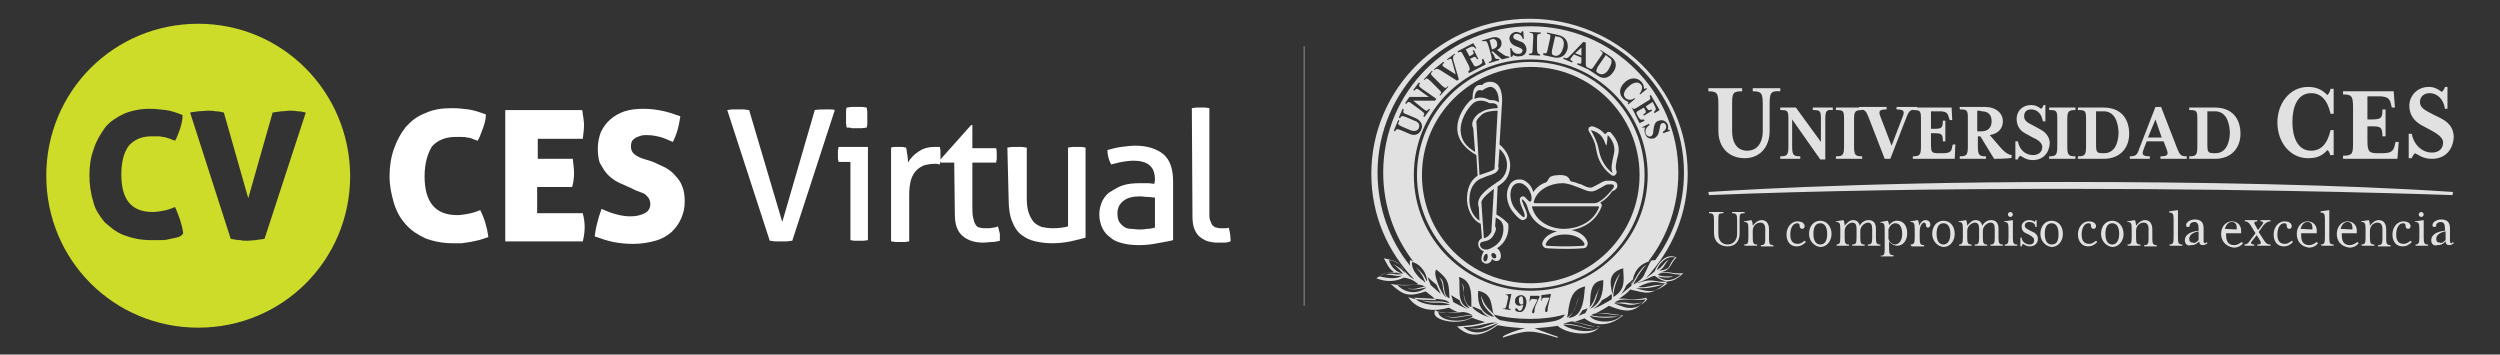 <?xml version="1.0" encoding="utf-8"?>
<!-- Generator: Adobe Illustrator 23.0.1, SVG Export Plug-In . SVG Version: 6.00 Build 0)  -->
<svg version="1.1" id="Capa_1" xmlns="http://www.w3.org/2000/svg" xmlns:xlink="http://www.w3.org/1999/xlink" x="0px" y="0px"
	 viewBox="0 0 399.8 56.7" style="enable-background:new 0 0 399.8 56.7;" xml:space="preserve">
<rect x="0" y="0" width="399.8" height="56.7" fill="#333333" stroke="none"/>
<style type="text/css">
	.st0{fill:#CDDC29;}
	.st1{fill:#FFFFFF;}
	.st2{opacity:0.7;enable-background:new    ;}
	.st3{opacity:0.85;}
</style>
<g>
	<path class="st0" d="M31.7,3.8C18.2,3.8,7.4,14.6,7.4,28.1s10.8,24.3,24.3,24.3s24.3-10.8,24.3-24.3C55.9,14.6,45.1,3.8,31.7,3.8z
		 M28.2,38c-0.5,0.1-1,0.2-1.4,0.3s-0.9,0.1-1.3,0.1s-0.9,0-1.4,0c-1.6,0-3-0.3-4.3-0.8c-1.3-0.5-2.2-1.3-3.1-2.1
		c-0.8-1-1.5-2-1.8-3.3c-0.4-1.3-0.6-2.7-0.6-4.2c0-1.5,0.2-2.9,0.7-4.2c0.4-1.3,1.1-2.4,1.8-3.4c0.8-1,1.8-1.6,3-2.2
		c1.2-0.5,2.6-0.8,4.1-0.8c0.9,0,1.7,0.1,2.6,0.2c0.8,0.1,1.7,0.4,2.7,0.8c0,0.8-0.2,1.5-0.4,2.2c-0.3,0.8-0.5,1.4-0.8,1.9
		c-0.4-0.1-0.7-0.3-1.1-0.4c-0.3-0.1-0.6-0.2-0.9-0.2c-0.3-0.1-0.6-0.1-0.9-0.1c-0.3,0-0.6,0-0.9,0c-1.5,0-2.7,0.5-3.6,1.5
		c-0.8,1.1-1.2,2.6-1.2,4.6c0,4,1.6,6,5,6c0.6,0,1.2-0.1,1.7-0.2c0.6-0.1,1.2-0.3,1.9-0.6c0.6,1.4,1.1,2.7,1.3,4.2
		C29.1,37.7,28.7,37.9,28.2,38z M42.3,38.2c-0.5,0.1-1,0.1-1.4,0.2c-0.4,0-0.9,0.1-1.3,0.1s-0.8,0-1.2-0.1c-0.4,0-0.9-0.1-1.5-0.2
		l-6.5-20.2c0.3-0.1,0.8-0.1,1.3-0.2c0.5,0,1.1-0.1,1.5-0.1c0.4,0,0.9,0,1.3,0.1c0.5,0,0.9,0.1,1.3,0.2l3.9,13.7l3.9-13.7
		c0.4-0.1,0.9-0.1,1.4-0.2c0.5,0,0.9-0.1,1.4-0.1c0.3,0,0.7,0,1.2,0.1c0.5,0,0.9,0.1,1.3,0.2L42.3,38.2z"/>
	<g>
		<path class="st1" d="M67.9,28.2c0,4.1,1.7,6.2,5.2,6.2c0.6,0,1.2-0.1,1.7-0.2c0.6-0.1,1.3-0.3,2-0.6c0.7,1.4,1.1,2.8,1.3,4.3
			c-0.6,0.2-1.1,0.4-1.5,0.5c-0.5,0.1-1,0.2-1.4,0.3c-0.5,0.1-0.9,0.1-1.4,0.2c-0.5,0-0.9,0-1.4,0c-1.6,0-3.1-0.3-4.4-0.8
			c-1.3-0.6-2.3-1.3-3.1-2.2c-0.9-1-1.5-2.1-1.9-3.4c-0.4-1.4-0.7-2.7-0.7-4.3c0-1.5,0.2-3,0.7-4.4c0.5-1.4,1.1-2.5,1.9-3.5
			c0.9-1,1.8-1.7,3.1-2.2c1.3-0.6,2.6-0.8,4.3-0.8c1,0,1.8,0.1,2.6,0.2c0.8,0.1,1.7,0.4,2.8,0.8c0,0.8-0.2,1.5-0.5,2.3
			c-0.3,0.8-0.5,1.4-0.8,1.9c-0.4-0.1-0.8-0.3-1.1-0.4C75.3,22.1,75,22,74.7,22c-0.3-0.1-0.6-0.1-0.9-0.1c-0.3,0-0.6,0-1,0
			c-1.5,0-2.8,0.5-3.7,1.5C68.4,24.5,67.9,26.1,67.9,28.2z"/>
		<path class="st1" d="M91.8,27.7c0,0.7-0.1,1.5-0.3,2.2h-5.6v4.2h7.3c0.2,0.8,0.3,1.5,0.3,2.2c0,0.7-0.1,1.5-0.3,2.3H80.8v-21h12.3
			c0.1,0.4,0.1,0.9,0.2,1.2c0,0.4,0.1,0.7,0.1,1.1c0,0.7-0.1,1.5-0.2,2.3H86v3.2h5.6C91.7,26.3,91.8,27,91.8,27.7z"/>
		<path class="st1" d="M104.2,25.8c0.8,0.3,1.5,0.7,2.2,1c0.7,0.4,1.2,0.8,1.6,1.3c0.5,0.5,0.9,1.1,1.1,1.7c0.3,0.7,0.4,1.5,0.4,2.4
			c0,1.1-0.2,1.9-0.6,2.8s-0.9,1.5-1.5,2.1c-0.7,0.6-1.5,1.1-2.6,1.4c-1.1,0.3-2.2,0.5-3.5,0.5c-1.2,0-2.2-0.1-3.2-0.3
			c-1-0.2-1.9-0.5-3-0.9c0.1-0.7,0.2-1.4,0.4-2.1c0.2-0.8,0.4-1.5,0.7-2.3c1.7,0.8,3.3,1.2,4.6,1.2c1,0,1.7-0.2,2.3-0.5
			c0.6-0.3,0.9-0.8,0.9-1.5c0-0.3-0.1-0.6-0.2-0.8c-0.1-0.2-0.3-0.4-0.5-0.6s-0.4-0.3-0.7-0.4c-0.3-0.1-0.5-0.2-0.8-0.3l-1.5-0.7
			c-0.7-0.3-1.4-0.6-1.9-0.9c-0.6-0.4-1.1-0.8-1.5-1.3c-0.4-0.5-0.7-1.1-1-1.6c-0.2-0.6-0.3-1.4-0.3-2.2c0-1.1,0.2-1.9,0.5-2.7
			c0.4-0.8,0.9-1.5,1.5-2c0.7-0.6,1.4-1,2.3-1.3c0.9-0.3,1.9-0.4,3-0.4c1,0,1.9,0.1,2.9,0.3c1,0.2,1.9,0.5,3,0.9
			c-0.1,0.6-0.2,1.3-0.4,2c-0.2,0.8-0.5,1.5-0.8,2.1c-0.5-0.2-1.1-0.5-1.7-0.7c-0.7-0.2-1.5-0.4-2.5-0.4c-0.3,0-0.6,0-0.9,0.1
			c-0.3,0.1-0.6,0.2-0.8,0.3s-0.4,0.3-0.6,0.5c-0.1,0.2-0.2,0.5-0.2,0.9c0,0.6,0.2,1,0.6,1.3c0.4,0.3,0.8,0.5,1.4,0.7L104.2,25.8z"
			/>
		<path class="st1" d="M116.3,17.6c0.2,0,0.5-0.1,0.8-0.1c0.3,0,0.6,0,0.9,0c0.3,0,0.5,0,0.9,0c0.3,0,0.6,0.1,0.9,0.1l5.3,17.9
			l5.2-17.9c0.5-0.1,1.1-0.1,1.6-0.1c0.3,0,0.5,0,0.8,0c0.3,0,0.6,0,0.8,0.1l-6.8,20.9c-0.3,0-0.6,0.1-0.9,0.1c-0.3,0-0.6,0-0.9,0
			c-0.3,0-0.6,0-0.9,0c-0.3,0-0.6-0.1-0.9-0.1L116.3,17.6z"/>
		<path class="st1" d="M136,25.9h-1.9c0-0.2-0.1-0.3-0.1-0.6c0-0.2,0-0.4,0-0.6c0-0.2,0-0.4,0-0.6s0.1-0.4,0.1-0.6h4.7v14.9
			c-0.2,0-0.5,0.1-0.7,0.1c-0.3,0-0.5,0-0.7,0c-0.2,0-0.4,0-0.7,0s-0.5-0.1-0.7-0.1L136,25.9L136,25.9z M135.4,20.4
			c0-0.2-0.1-0.5-0.1-0.8c0-0.3,0-0.5,0-0.8c0-0.2,0-0.5,0-0.8s0-0.5,0.1-0.8c0.3,0,0.5-0.1,0.8-0.1c0.3,0,0.6,0,0.8,0
			c0.2,0,0.5,0,0.8,0s0.6,0.1,0.8,0.1c0,0.2,0.1,0.5,0.1,0.8s0,0.5,0,0.8c0,0.2,0,0.5,0,0.8c0,0.3,0,0.5-0.1,0.8
			c-0.2,0-0.5,0.1-0.8,0.1s-0.5,0-0.8,0c-0.2,0-0.5,0-0.8,0C136,20.4,135.7,20.4,135.4,20.4z"/>
		<path class="st1" d="M142.4,23.6c0.2,0,0.4-0.1,0.6-0.1c0.2,0,0.4,0,0.6,0s0.4,0,0.7,0c0.2,0,0.4,0.1,0.6,0.1
			c0.1,0.3,0.1,0.7,0.2,1.2c0.1,0.5,0.1,0.9,0.1,1.2c0.4-0.7,1-1.3,1.6-1.7c0.7-0.5,1.5-0.8,2.6-0.8c0.2,0,0.3,0,0.5,0
			c0.2,0,0.3,0,0.4,0c0,0.2,0.1,0.4,0.1,0.6s0,0.4,0,0.6s0,0.5,0,0.8s-0.1,0.5-0.1,0.8c-0.2,0-0.3-0.1-0.5-0.1s-0.3,0-0.4,0
			c-0.5,0-1.1,0.1-1.5,0.2c-0.5,0.2-0.9,0.4-1.3,0.8c-0.4,0.4-0.7,0.9-0.9,1.5c-0.2,0.7-0.3,1.5-0.3,2.5v7.4c-0.2,0-0.5,0.1-0.7,0.1
			c-0.3,0-0.5,0-0.7,0c-0.2,0-0.5,0-0.7,0c-0.3,0-0.5-0.1-0.8-0.1V23.6H142.4z"/>
		<path class="st1" d="M152.6,26h-2.2l-0.1-0.4l5-5.6h0.2v3.7h3.8c0.1,0.3,0.1,0.7,0.1,1.1c0,0.2,0,0.4,0,0.6s-0.1,0.4-0.1,0.6h-3.8
			v6.8c0,0.8,0,1.5,0.1,1.9c0.1,0.5,0.2,0.9,0.4,1.2c0.2,0.3,0.4,0.5,0.7,0.5c0.3,0.1,0.7,0.1,1.1,0.1c0.3,0,0.7,0,1-0.1
			c0.3,0,0.6-0.1,0.8-0.2c0.1,0.4,0.2,0.8,0.3,1.2c0,0.4,0,0.8,0,1.1c-0.4,0.1-0.8,0.2-1.3,0.2c-0.4,0-0.9,0.1-1.4,0.1
			c-1.4,0-2.5-0.4-3.3-1.1c-0.8-0.7-1.2-1.8-1.2-3.4L152.6,26L152.6,26z"/>
		<path class="st1" d="M161.1,23.6c0.2,0,0.5-0.1,0.8-0.1s0.5,0,0.7,0c0.2,0,0.5,0,0.8,0c0.3,0,0.5,0.1,0.8,0.1v8.1
			c0,1,0.1,1.7,0.3,2.3c0.2,0.6,0.5,1.1,0.8,1.5c0.4,0.4,0.8,0.6,1.3,0.8c0.5,0.1,1.1,0.2,1.7,0.2c1,0,1.8-0.1,2.5-0.3V23.6
			c0.2,0,0.5-0.1,0.7-0.1c0.3,0,0.5,0,0.7,0s0.5,0,0.7,0c0.3,0,0.5,0.1,0.7,0.1v14.4c-0.7,0.2-1.5,0.4-2.4,0.6
			c-1,0.2-1.9,0.3-2.9,0.3c-1,0-1.8-0.1-2.7-0.3c-0.9-0.2-1.5-0.5-2.2-1s-1.2-1.3-1.5-2.1c-0.4-0.9-0.6-2.1-0.6-3.6L161.1,23.6
			C161,23.6,161.1,23.6,161.1,23.6z"/>
		<path class="st1" d="M184.7,28.8c0-1.2-0.3-1.9-0.9-2.4c-0.6-0.5-1.5-0.7-2.5-0.7c-0.7,0-1.4,0.1-1.9,0.2
			c-0.6,0.1-1.2,0.3-1.7,0.4c-0.4-0.7-0.6-1.5-0.6-2.3c0.7-0.2,1.4-0.4,2.2-0.5c0.8-0.1,1.5-0.2,2.3-0.2c1.9,0,3.4,0.5,4.5,1.4
			c1,0.9,1.5,2.3,1.5,4.3v9.4c-0.7,0.2-1.5,0.3-2.5,0.5c-1,0.2-1.9,0.3-3,0.3c-1,0-1.8-0.1-2.6-0.3s-1.5-0.5-1.9-0.9
			c-0.6-0.4-1-0.9-1.3-1.5c-0.3-0.6-0.5-1.4-0.5-2.2c0-0.9,0.2-1.5,0.5-2.2c0.4-0.7,0.8-1.2,1.4-1.5c0.6-0.4,1.3-0.8,2-1
			s1.5-0.3,2.4-0.3c0.6,0,1.2,0,1.5,0c0.4,0,0.8,0.1,1,0.1L184.7,28.8L184.7,28.8z M184.7,31.6c-0.3,0-0.7-0.1-1.1-0.1
			c-0.5,0-0.9-0.1-1.2-0.1c-1.2,0-2.1,0.2-2.7,0.7c-0.7,0.5-1,1.2-1,2c0,0.6,0.1,1.1,0.3,1.4c0.2,0.3,0.5,0.6,0.8,0.8
			c0.3,0.2,0.7,0.3,1.1,0.3c0.4,0,0.8,0.1,1.1,0.1c0.5,0,0.9,0,1.4-0.1c0.5,0,0.9-0.1,1.3-0.2L184.7,31.6L184.7,31.6z"/>
		<path class="st1" d="M190.6,17.3c0.2,0,0.5-0.1,0.7-0.1c0.3,0,0.5,0,0.7,0c0.2,0,0.5,0,0.7,0c0.3,0,0.5,0.1,0.7,0.1v16.8
			c0,0.6,0,1,0.2,1.3c0.1,0.3,0.2,0.6,0.4,0.7c0.2,0.2,0.4,0.3,0.6,0.3c0.2,0.1,0.5,0.1,0.7,0.1c0.2,0,0.4,0,0.6,0
			c0.2,0,0.4,0,0.6-0.1c0.2,0.7,0.3,1.5,0.3,2.2c-0.3,0.1-0.6,0.2-1,0.2s-0.8,0-1.1,0c-0.6,0-1.1-0.1-1.5-0.2s-0.9-0.4-1.3-0.7
			s-0.7-0.8-0.9-1.3c-0.2-0.5-0.3-1.2-0.3-1.9L190.6,17.3L190.6,17.3z"/>
	</g>
	<g class="st2">
		<rect x="208.5" y="7.4" class="st1" width="0.1" height="41.5"/>
	</g>
	<g class="st3">
		<path class="st1" d="M257.6,21.2c-0.1-0.1-0.2-0.1-0.4-0.1c-0.1,0-0.2,0-0.2,0.1c-0.1,0.1-0.3,0.2-0.3,0.3c-0.4-0.5-1-1-2-1.3
			h-0.1c-0.2,0-0.4,0.1-0.5,0.2c-0.1,0.2-0.1,0.4,0,0.6c0.3,0.5,1,1.7,1.1,2.6l0,0c0.2,1.1,0.5,2.9,2.5,4.4c0.1,0.1,0.2,0.1,0.3,0.1
			c0.1,0,0.2,0,0.3-0.1c0.2-0.2,0.3-0.4,0.2-0.7c-0.2-0.5-0.1-1.1,0.3-2.7C259.2,22.6,257.6,21.3,257.6,21.2 M258.1,24.6
			c-0.4,1.7-0.5,2.4-0.2,3.1c-1.8-1.4-2.1-3.1-2.3-4.1c-0.2-1-0.9-2.3-1.2-2.8c2.2,0.6,2.1,2,2.5,2.5c0.1-0.3,0.2-1.7,0.2-1.7
			S258.5,22.8,258.1,24.6"/>
		<path class="st1" d="M248.6,8.9L248.6,8.9c0.8,0.2,1.2-0.6,1.4-1.3c0.2-0.8,0.1-1.5-0.7-1.7l-0.6-0.1l-0.5,2.2
			C248.1,8.6,248.2,8.8,248.6,8.9"/>
		<polygon class="st1" points="252.9,8.9 252.9,7.6 251.9,8.5 		"/>
		<path class="st1" d="M255.6,11.7L255.6,11.7c0.7,0.5,1.4-0.1,1.7-0.7c0.4-0.7,0.7-1.5,0-1.8l-0.5-0.4l-1.3,1.9
			C255.2,11.4,255.2,11.5,255.6,11.7"/>
		<path class="st1" d="M243.3,47.4c-0.3,0-0.4,0.2-0.4,0.6c0,0.4,0.1,0.6,0.3,0.7c0.2,0,0.4-0.1,0.4-0.2
			C243.6,47.6,243.5,47.4,243.3,47.4"/>
		<path class="st1" d="M239.4,6.8c-0.1-0.4-0.4-0.7-0.9-0.5l-0.3,0.1l0.4,1.5l0.3-0.1C239.4,7.6,239.5,7.3,239.4,6.8"/>
		<path class="st1" d="M264.6,44.1c1.6,1.2,2.8,1.3,4.6-0.4c-2.5,0.1-1.8-0.4-4-0.1c2.2-0.3,1.7-1.3,2.9-2.4
			c-1.5-0.8-2.9,0.7-3.5,2.2c-0.4,0.4-0.9,0.7-1.4,1.1c4.2-4.5,6.7-10.3,6.7-16.7c0-13.6-11.3-24.8-25.3-24.8s-25.3,11.1-25.3,24.8
			c0,6.6,2.6,12.5,6.9,16.9c-1.3-0.6-2-2-2.5-2.5s-1.1-0.6-2.4-0.9c0.5,0.8,0.7,1.7,1.9,2.4c-1.5-0.4-1.7,0-3.1,0.8
			c1.5,0.6,3,0.6,4.4-0.1c0.9,0.1,1.5,0.4,2,0.8c0.1,0.1,0.3,0.2,0.4,0.4c-1.3-0.2-2,0.3-4.5-0.2c2.1,1.9,2.9,2.1,5.6,1.2
			c0.6,0.5,1.2,0.9,1.7,1.4c-1.3-0.1-3,0.1-4.5-0.5c1.6,2.4,4.5,2.3,6.5,1.7c0.5,0.3,0.9,0.5,1.4,0.7c-0.4,0-0.8,0.1-1.3,0.1
			c-0.8,0.1-1.5,0.1-2.3-0.4c-0.5,1,0.8,1.6,2.3,1.8c2.3,0.3,3.5-0.6,3.6-0.6c0.7,0.3,1.4,0.5,2.1,0.7c-1.5,0.5-3,0.6-4.5,0.7
			c2.2,2.1,4.3,1.4,6.5-0.2c1.5,0.3,2.9,0.4,4.4,0.5c-1.5,0.3-3.1,1-3.4,1.2c-0.2,0.1-0.3,0.4,0.1,0.2c3.5-1.1,4.2-1.2,8.1,0
			c0.5,0.2,0.6,0,0.3-0.1c-0.4-0.1-3.6-1.3-3.6-1.3l0,0c1.3-0.1,2.5-0.2,3.7-0.4c1.2,1.2,5.6,2,6.7,0.1c-1.4,0.2-2.7-0.5-4.1-0.7
			c0.6-0.2,1.2-0.4,1.7-0.6c1.5,1.2,3.9,1.5,6.2-0.5c-1.5,0.1-3-0.4-4.4-0.3c0.8-0.4,1.5-0.8,2.1-1.2c3,1.2,4.3,1.1,6.1-1.3
			c-2.8,0.6-3,0-4.5,0.2c0.7-0.5,1.3-0.9,1.8-1.5c2.8,0.6,3.2,1.1,6-1.3c-2.2,0.3-2.1-0.7-4.9,0.3l0.1-0.1
			C263.2,44.8,264,44.2,264.6,44.1 M267.9,41.2c-1.4,1.3-0.3,1.8-2.6,2.1c1-0.6,0.7-0.9,1.6-1.8c-0.9,0.5-0.8,1-1.9,1.7
			C265,42.6,266.4,40.7,267.9,41.2 M268.8,43.9c-1,0.9-2.4,1.3-3.7,0.3c0.9,0.2,1.8,0.3,2.5,0c-0.8,0-1.9,0.1-2.5-0.3
			C266.4,43.2,267.4,44,268.8,43.9 M220.6,44.2c1.2-1,2.3-0.7,3.6-0.4c0,0-0.5,0.2-1.4,0c-0.8-0.1-1.2,0.1-1.2,0.1s0.5,0,1.1,0.1
			c1.2,0.3,1.6,0,1.6,0C223.3,44.9,221.1,44.3,220.6,44.2 M223.9,42.9c-0.4-0.3-1.1-0.7-1.1-0.7s0.4,0.3,0.9,0.8
			c0.4,0.4,0.7,0.8,0.7,0.8c-1-0.3-1.8-0.8-2.3-2.2c1.1,0,2.3,1,2.6,2.1C224.6,43.6,224.2,43.1,223.9,42.9 M220.3,27.6
			c0-13.3,10.9-24,24.5-24c13.4,0,24.5,10.7,24.5,24c0,5.2-1.7,10.1-4.6,14c-0.4,0-0.8,0.1-1.1,0.2c3.1-4,4.8-8.9,4.8-14.2
			c0-12.9-10.5-23.4-23.6-23.4c-13.1,0-23.6,10.4-23.6,23.4c0,5.3,1.8,10.3,4.8,14.2c-0.2-0.1-0.3-0.1-0.5-0.2c-0.1,0.3,0,0.6,0,0.9
			C222.2,38.4,220.3,33.2,220.3,27.6 M262.5,20.4L262.5,20.4l1.2-0.6l0.1,0.2c-0.5,0.3-0.8,0.8-0.6,1.4c0.2,0.4,0.5,0.5,0.8,0.4
			s0.4-0.5,0.4-0.9l0.1-0.6c0.1-0.5,0.3-0.9,0.8-1c0.5-0.2,1.1,0,1.4,0.6c0.1,0.3,0.1,0.6,0,0.8c0.1,0,0.2,0.1,0.3,0.1l0.1,0.1
			l-1.1,0.4l-0.1-0.2c0.4-0.2,0.7-0.7,0.5-1.1c-0.1-0.3-0.4-0.4-0.6-0.3c-0.3,0.1-0.3,0.4-0.4,0.9l-0.1,0.5c-0.1,0.5-0.4,0.8-0.7,1
			c-0.7,0.2-1.3,0-1.5-0.7c-0.2-0.5-0.1-0.8,0-1C262.8,20.4,262.6,20.4,262.5,20.4 M259.5,15.7c-0.7-0.8-0.5-1.8,0.4-2.6
			c0.8-0.7,1.9-0.8,2.6,0c0.3,0.3,0.4,0.7,0.4,1.1c0.1,0,0.2,0,0.4-0.1l0.1,0.1l-1.1,0.9l-0.1-0.1c0.5-0.7,0.5-1.2,0.2-1.5
			c-0.5-0.6-1.4-0.2-1.9,0.3c-0.6,0.5-1.1,1.3-0.6,1.8c0.3,0.4,0.9,0.5,1.5,0.1l0.1,0.1l-1.1,0.9l-0.1-0.1c0.1-0.1,0.1-0.2,0.1-0.3
			C260.1,16.2,259.8,16,259.5,15.7 M260.9,17.1c0.3,0.4,0.4,0.4,0.9,0.1l1.6-1c0.6-0.3,0.6-0.4,0.4-0.9l0.2-0.1l1.4,2.4l-0.8,0.5
			l-0.1-0.2l0.1-0.1c0.2-0.2,0.3-0.4,0-0.9l-0.3-0.6l-1.1,0.7l0.1,0.2c0.3,0.5,0.4,0.5,0.8,0.3l0.1,0.2l-1.3,0.8l-0.1-0.2
			c0.5-0.3,0.5-0.4,0.2-0.9l-0.1-0.2l-0.7,0.4c-0.6,0.3-0.6,0.4-0.3,0.9l0.1,0.2c0.3,0.5,0.5,0.5,0.8,0.4h0.1l0.1,0.2l-0.8,0.4
			L260.9,17.1L260.9,17.1z M252.2,10.3l0.1-0.2c0.5,0.2,0.6,0.1,0.6-0.3V9.2l-1.2-0.5l-0.4,0.5c-0.3,0.3-0.2,0.4,0.2,0.6l-0.1,0.2
			l-1.4-0.6l0.1-0.2c0.4,0.2,0.6,0.1,0.9-0.2l2.2-2.3l0.4,0.1v3.3c0,0.5,0,0.6,0.5,0.8l0,0c0.4,0.2,0.5,0.2,0.8-0.3L256,9
			c0.4-0.5,0.4-0.7-0.1-0.9L256,8l1.5,1c1.1,0.7,1.1,1.7,0.5,2.5c-0.6,0.9-1.5,1.3-2.5,0.6l-1.5-1l0,0L252.2,10.3z M247.4,5.4V5.2
			l1.8,0.4c1.3,0.3,1.6,1.2,1.5,2.1c-0.2,1-0.9,1.7-2.1,1.5l-1.8-0.4V8.5c0.5,0.1,0.6,0,0.7-0.6l0.4-1.8
			C248,5.5,247.9,5.5,247.4,5.4 M246.3,8.7v0.2l-1.8-0.1V8.6c0.5,0,0.6-0.1,0.6-0.7l0.1-1.9c0-0.6,0-0.7-0.6-0.8V5.1l1.8,0.1v0.2
			c-0.5,0-0.6,0.1-0.6,0.7L245.8,8C245.9,8.5,245.9,8.6,246.3,8.7 M242.7,7.5l-0.5-0.2c-0.4-0.2-0.7-0.5-0.8-1
			c-0.1-0.5,0.3-1.1,1-1.2c0.3,0,0.6,0.1,0.8,0.2c0.1-0.1,0.1-0.2,0.2-0.3h0.2l0.1,1.2h-0.2c-0.1-0.5-0.5-0.8-1-0.8
			c-0.3,0-0.5,0.2-0.5,0.5c0,0.3,0.3,0.4,0.8,0.6l0.5,0.2c0.5,0.2,0.7,0.6,0.8,1c0.1,0.7-0.3,1.3-1.1,1.3c-0.5,0.1-0.8-0.1-1-0.2
			c-0.1,0.1-0.1,0.2-0.2,0.3h-0.2l-0.1-1.4h0.2c0.1,0.5,0.6,1,1.2,0.9c0.4,0,0.6-0.3,0.6-0.6C243.4,7.8,243,7.6,242.7,7.5
			 M238.9,8.8c0.2,0.6,0.3,0.7,0.8,0.6l0.1,0.2l-1.7,0.5V9.9c0.5-0.1,0.5-0.3,0.4-0.9l-0.5-1.8c-0.2-0.6-0.3-0.7-0.8-0.6l-0.3-0.1
			l1.7-0.5c0.8-0.2,1.4,0.1,1.5,0.7c0.1,0.5-0.1,1-0.7,1.3l0.7,0.5c0.5,0.4,0.9,0.6,1.2,0.5l0.1,0.2l-1.2,0.3l-1.5-1.3l-0.2,0.1
			L238.9,8.8z M234.9,10.5l-0.9-1.7c-0.3-0.6-0.4-0.6-0.8-0.4l-0.1-0.2l2.5-1.3l0.5,0.8L236,7.8l-0.1-0.1c-0.2-0.2-0.4-0.4-0.9-0.1
			l-0.6,0.3L235,9l0.2-0.1c0.5-0.3,0.6-0.3,0.3-0.8l0.2-0.1l0.7,1.4l-0.2,0.1C236,9,235.9,9,235.3,9.3l-0.2,0.1l0.4,0.7
			c0.3,0.6,0.4,0.6,0.9,0.4l0.2-0.1c0.5-0.3,0.5-0.4,0.4-0.8V9.5l0.2-0.1l0.4,0.9l-2.7,1.4l-0.1-0.3
			C235.1,11.2,235.1,11.1,234.9,10.5 M230.1,14.3l-1.4-1.4c-0.5-0.4-0.6-0.5-0.9-0.1l-0.1-0.1l1.3-1.4l0.1,0.1
			c-0.4,0.4-0.3,0.5,0.1,0.9l1.4,1.4c0.5,0.4,0.6,0.5,0.9,0.1l0.1,0.1l-1.3,1.4l-0.1-0.1C230.6,14.8,230.5,14.7,230.1,14.3
			 M227.6,17.4c0.5,0.4,0.7,0.4,0.9,0l0.2,0.1l-0.9,1.2l-0.2-0.1c0.3-0.4,0.2-0.5-0.3-0.9l-1.5-1.1c-0.5-0.4-0.6-0.4-0.9,0l-0.2-0.1
			l0.7-1h3.1l-1.4-1c-0.5-0.4-0.6-0.4-0.9,0l-0.2-0.1l0.9-1.2l0.2,0.1c-0.3,0.4-0.2,0.5,0.3,0.9l2.3,1.6l-0.2,0.3H226L227.6,17.4z
			 M224.1,20.2l1.4,0.6c0.7,0.3,1.2,0.1,1.4-0.3c0.2-0.5,0-1-0.7-1.2l-1.4-0.6c-0.6-0.2-0.7-0.2-0.9,0.2l-0.2-0.1l0.6-1.4l0.2,0.1
			c-0.2,0.5-0.1,0.6,0.5,0.8l1.4,0.6c0.9,0.4,1.2,1.2,0.9,1.8c-0.3,0.8-1.1,1.1-1.9,0.7l-1.4-0.6c-0.6-0.2-0.7-0.2-0.9,0.2l-0.2-0.1
			l0.7-1.7l0.2,0.1C223.5,19.8,223.5,19.9,224.1,20.2 M230.3,11.2c-0.4-0.2-0.6-0.3-0.9,0l-0.1-0.1l1.5-1.2L231,10
			c-0.4,0.3-0.4,0.5-0.1,0.7l1.9,1.2l-0.6-2.2c-0.1-0.4-0.2-0.4-0.7-0.1l-0.1-0.1l1.2-0.9l0.1,0.1c-0.3,0.2-0.4,0.4-0.3,0.9l0.9,3.1
			l-0.3,0.2L230.3,11.2z M223.4,45.5c1.5,0.2,3.4-0.1,4,0.1c0.2,0.1,0.4,0.2,0.5,0.2c-1.1,0.2-1.6,0.6-2.8,0.3c1,0.5,2.9-0.2,3-0.1
			C226.2,47.4,224.2,46.5,223.4,45.5 M227.4,43.7c-0.4-0.5-1-1-1-1s0.5,0.5,1,1.3c0.2,0.3,0.3,0.6,0.4,0.8c0.1,0.2,0.1,0.4,0.1,0.4
			l-0.1-0.1l0,0c-0.1-0.1-0.1-0.1-0.2-0.2l0,0c-0.1-0.1-0.2-0.2-0.3-0.2l0,0c-0.5-0.5-1.1-1.1-1.3-1.7c-0.2-0.4-0.2-0.7-0.2-1.1
			c1.5,0.3,2.5,2.1,2.4,3.1C228.1,45,227.9,44.2,227.4,43.7 M228.8,45.6c-0.2-0.5-0.4-0.9-0.5-1.3c0.4,0.4,0.9,0.8,1.4,1.2
			c0.2,0.4,0.4,0.9,0.7,1.5L228.8,45.6z M230.7,45.6c0.1,1.1,0.3,1.6,0.7,2c-0.6-0.3-1.2-1.5-1.5-2.4c-0.4-1-0.5-1.8-0.2-2.1
			c1.9,1.6,2,1.9,2.1,4.6c-0.6-0.2-0.8-0.9-0.9-1.7c-0.1-1.1-0.3-1.4-0.8-1.7C230.1,44.2,230.6,44.8,230.7,45.6 M226.2,47.6
			c0.7,0.1,3.8,0.1,4.9,0.4c0.6,0.2,0.7,0.5,0.7,0.5s-0.8-0.3-1.7-0.3c-0.8,0-1.6,0.1-2.8-0.2c1.2,0.5,2.1,0.4,2.9,0.4
			c0.9,0,1.6,0.3,1.7,0.3C231.8,48.8,227.4,49.2,226.2,47.6 M232.4,48.3L232.4,48.3c-0.1-0.3-0.1-0.5-0.2-0.7c0-0.1-0.1-0.2-0.1-0.4
			c0.4,0.3,0.8,0.5,1.3,0.8c0.2,0.7,0.6,1,1.4,1.5l0,0C233.9,49.1,233.1,48.7,232.4,48.3 M234.1,46.8c-0.1,1.2,0.4,1.8,0.9,2.5
			c-1.7-0.5-1.6-2.2-1.6-3.6c0-0.6,0-1-0.1-1.4c2,0.5,2,2.5,2,4.1c0,0.3,0,0.5,0,0.7C234.6,49,234.1,47.9,234.1,46.8
			c0.1-0.8-0.1-1.2-0.4-1.6C233.8,45.3,234.1,46.2,234.1,46.8 M235.2,50.5c0,0,0.2,0,0.3,0.1c-1.2,1.1-5.5,0.9-5.5-0.8
			c1.1,0.5,3.8,0.1,3.9,0.1c0.8,0,1.6,0.5,1.6,0.6c-0.1,0-0.3-0.1-0.6-0.1c-0.9,0-2.7,0.7-3.9,0C232.4,51.3,234.1,50.4,235.2,50.5
			 M237,50.3c-0.5-0.3-1.1-0.6-1.5-1.1c0-0.1,0-0.2,0-0.2c0.5,0.2,0.9,0.4,1.4,0.6c0.3,0.5,0.8,0.9,1.4,1.2
			C237.7,50.6,237.3,50.4,237,50.3 M236.9,47.7c0.2,0.9,0.4,1.2,0.9,1.8c0.3,0.4,0.9,0.8,1.1,1.2c-2.7-0.7-2.6-3.3-2.5-4.2
			c1.8,0.4,2,1.5,2.2,2.6c0.1,0.4,0.1,0.8,0.3,1.2c-0.2-0.3-0.9-0.9-1.1-1.2c-0.7-0.8-1-2.1-1-2.1C236.9,47.2,236.9,47.6,236.9,47.7
			 M234,52.3c1.5,0.1,3.3-0.5,4.5-0.7c0.4,0,0.9,0,0.9,0c-0.1,0-0.4,0.1-0.4,0.1c-1.3,0.3-2.3,1.1-4,0.8c1.9,0.6,4.2-0.8,4.6-0.8
			C238.6,52.5,236.3,54.2,234,52.3 M248.3,51.4c-1.2,0.2-2.3,0.3-3.6,0.3c-1.6,0-3.3-0.2-4.8-0.5c-0.4-0.2-0.8-0.5-1-0.9
			c1.8,0.5,3.8,0.7,5.8,0.7c1.9,0,3.7-0.2,5.5-0.7C250.3,50.3,250,51.1,248.3,51.4 M240.7,47.1L240.7,47.1l1-0.1l-0.4,1.9
			c-0.1,0.4,0,0.5,0.3,0.6v0.1l-1.2-0.2v-0.1c0.3,0.1,0.4,0,0.5-0.4l0.3-1.3C241.2,47.2,241,47.2,240.7,47.1 M243,48.9
			c-0.5,0-0.8-0.4-0.7-0.9c0-0.5,0.5-0.8,1-0.8c0.3,0,0.9,0.3,0.8,1.3c-0.1,0.8-0.5,1.5-1.1,1.4c-0.4,0-0.7-0.2-0.7-0.4
			c0-0.1,0.1-0.2,0.2-0.2c0.2,0,0.2,0.3,0.5,0.4c0.4,0,0.5-0.4,0.6-1C243.4,48.8,243.2,48.9,243,48.9 M245.2,47.8
			c-0.4,0-0.4,0.1-0.5,0.3v0.1h-0.1l0.1-0.9h1.5v0.2l-0.5,1.1c-0.2,0.4-0.3,0.8-0.3,1.1c0,0.3-0.1,0.4-0.2,0.4
			c-0.1,0-0.2-0.1-0.2-0.2c0-0.1,0.1-0.4,0.2-0.6l0.7-1.4L245.2,47.8z M247,47.6c-0.4,0.1-0.4,0.1-0.4,0.4v0.1h-0.1v-0.9l1.5-0.2
			v0.2l-0.3,1.2c-0.1,0.4-0.2,0.8-0.2,1.1c0,0.3-0.1,0.4-0.2,0.4c-0.1,0-0.2,0-0.2-0.2c0-0.1,0-0.4,0.1-0.6l0.6-1.5H247z
			 M255.8,52.3c-1.8,1.5-5.7,0-5.8-0.4l0,0c0.1,0,0.1,0,0.2,0c2.6,0.1,3.3,0.8,4.6,0.7c-1.5-0.1-2.5-0.8-4.4-0.8c-0.1,0-0.1,0-0.2,0
			l0,0c-0.1,0-0.2,0-0.2,0s1.1-0.4,1.4-0.4C252,51.4,254.8,52.3,255.8,52.3 M251.9,50.5c-0.1,0.1-0.8,0.4-1.1,0.3c0,0,0.1,0,0.1-0.1
			c0.6-0.4,0.9-1.3,1.2-2c0.2-0.6,0.3-1.2,0.7-1.5c0,0-0.4,0.2-0.7,1.4c-0.2,0.7-0.4,1.5-1.5,2.2c0.1-0.4,0.2-0.8,0.2-1.2
			c0.3-1.6,0.5-3.3,2.7-3.8c0,0.2-0.1,0.4-0.1,0.8C253.3,47.7,253.1,49.8,251.9,50.5 M253.5,50.1c-0.4,0.1-0.7,0.3-1.1,0.4
			c0.3-0.2,0.7-1,0.7-0.9c0.3-0.1,0.5-0.2,0.8-0.3C253.9,49.3,253.7,49.8,253.5,50.1 M244.8,46.5c-10.4,0-18.7-8.3-18.7-18.5
			c0-10.3,8.3-18.5,18.7-18.5c10.4,0,18.7,8.3,18.7,18.5C263.5,38.2,255.1,46.5,244.8,46.5 M254.3,48c0.1-1.5,0.2-3,2.1-3.2
			c0,2.2-0.4,3.7-2.1,4.6c0.7-0.8,0.9-1.5,1.1-2.2c0.1-0.5,0.5-1.4,0.5-1.4c-0.3,0.6-0.5,1.1-0.7,1.5c-0.2,0.7-0.5,1.3-1.1,2
			C254.3,49.1,254.3,48.6,254.3,48 M259.4,50.4c-1.4,1.5-4.5,1.2-5.2,0.1l0,0c1.5,0.4,3.3,0.4,4.6,0.1c-1.5,0-2.8,0.2-4.4-0.2l0,0
			c0.1,0,0.1,0,0.2-0.1l0,0c0.1,0,0.1,0,0.2-0.1C256.3,49.8,257.9,50.3,259.4,50.4 M257.7,47.9c-1,0.6-1.9,1.1-2.9,1.5
			c0.7-0.5,1.1-0.9,1.4-1.4c0.6-0.3,1.1-0.6,1.5-1C257.8,47.4,257.8,47.7,257.7,47.9 M257.8,46.8c-0.3-1.5-0.7-3.2,1.8-3.9
			c0,0.2,0,0.3,0,0.5c0.1,1.5,0.3,3-1.6,4.1c0-1.5,0.8-3.2,1.1-3.8c0,0-1.3,1.5-1.2,3.6C257.9,47.2,257.9,47,257.8,46.8 M263.5,47.8
			c-2.2,2.5-4.2,1.1-5.4,0.7c0.1,0,0.1,0,0.2,0c0.1,0,0.1,0,0.2,0c1.9,0,1.9,0.7,4.3-0.2c-2.3,0.6-2-0.1-4,0.1c-0.1,0-0.1,0-0.2,0
			h-0.1h-0.1c-0.1,0-0.1,0-0.2,0C259.4,47.4,261.2,48.3,263.5,47.8 M260.9,45.7c-0.6,0.5-1.2,1-1.7,1.4c0.4-0.5,0.7-1,0.9-1.5
			c0.4-0.3,0.8-0.7,1.2-1.1C260.9,45,260.9,45.4,260.9,45.7 M266.7,45.3c-2,1.5-2.7,1.5-5.1,0.8c-0.1,0-0.1,0-0.2,0
			c0.1,0,0.2,0,0.2,0l0,0c2,0,2.1,0,4.5-0.6c-2.6,0.1-2.6,0.6-4.2,0.4l0,0h0.1C264.9,44.4,265.2,45.5,266.7,45.3 M261.2,45.5
			c0-0.1,1.3-2.5,2.1-3.1c-1,0.3-2.2,3-2.3,3c0.2-1.8,1-3.2,3.1-3.7c-0.4,0.4-0.7,1.4-1.1,2.1C262.7,44.8,261.2,45.5,261.2,45.5"/>
		<path class="st1" d="M244.8,9.9c-10.1,0-18.2,8.1-18.2,18.1s8.2,18.1,18.2,18.1C254.9,46.1,263,38,263,28S254.9,9.9,244.8,9.9
			 M244.8,45.3c-9.7,0-17.4-7.7-17.4-17.3s7.8-17.3,17.4-17.3c9.6,0,17.4,7.7,17.4,17.3S254.4,45.3,244.8,45.3"/>
		<path class="st1" d="M239.3,34.3l0.2-4.5c0.3-0.2,0.5-0.3,0.7-0.5c1.4-1,2.2-4-0.4-6.2l0.4-6.6c0.1-1.2-0.1-3.2-1.6-3.4
			c-0.6-0.1-1.2,0.1-1.6,0.5c-1.7-0.3-1.5,2.2-1.5,2.2c-0.1,0.1-0.2,0.1-0.3,0.2c-1.5,1.4-4.4,5.8,0.9,8.8l0.2,3.3
			c-0.8,0.5-1.6,1.5-1.7,3.4c-0.1,1.7,0.7,3.6,2.2,4.3l0.2,2.3c-0.9,0.4-0.8,1.7,0.3,2.1c-0.3,0.4-0.6,1.4-0.2,1.7
			c0.6,0.6,1.4,0.1,1.5-0.5c0.7,0.7,1.4,0.2,1.4-0.3c0.1-0.5-0.2-1.2-0.6-1.4c1.3-0.8,2-2.3,1.8-3.9C240.7,35.2,240,34.7,239.3,34.3
			 M236.7,14.4c0.2,0,0.3,0.1,0.3,0.1s0.9-0.7,1.5-0.6c1.1,0.3,1.2,1.8,1.2,2.5c-0.2-0.2-0.6-0.4-1.2-0.4c-0.1,0-0.2,0-0.3,0
			c0,0-0.6-0.4-1.5-0.4c-0.3,0-0.6,0.1-0.9,0.2v-0.1C235.9,14.5,236.4,14.4,236.7,14.4 M235.6,20.5l0.3,3.8
			c-1.5-0.9-2.2-1.9-2.3-3.2c-0.2-1.8,1.1-3.8,1.9-4.5c0.4-0.4,0.9-0.5,1.3-0.5c0.7,0,1.2,0.3,1.2,0.3c0.1,0.1,0.2,0.1,0.3,0.1
			c0,0,0.2,0,0.3,0c0.4,0,0.6,0.1,0.8,0.3c0.1,0.1,0.1,0.3,0.1,0.5c-0.8,0-2.1,0.2-2.7,0.7C236.7,17.9,234.9,19.2,235.6,20.5
			 M236.1,19.4c0.2-0.5,0.7-0.9,0.9-1.1c0.6-0.5,1.9-0.6,2.5-0.6L239,27c-0.2,0.3-1,0.5-2.4,1L236.1,19.4z M236.5,33.2l0.1,2.1
			c-1.2-0.8-1.7-2.3-1.6-3.6c0.1-2.3,1.4-2.9,1.7-3.1c0.4-0.1,0.7-0.3,1-0.4c1.3-0.4,1.7-0.6,1.9-1.1c0.1-0.1,0.1-0.3,0-0.4l0.2-2.9
			c1,0.9,1.2,1.9,1.2,2.6c0,1.2-0.6,2-1.1,2.4c-0.2,0.2-0.5,0.3-0.7,0.5C237.7,30.3,235.9,31.6,236.5,33.2 M238.9,30.2l-0.4,6.9
			c-0.4,0.7-0.8,0.9-1.2,1l-0.4-5.8C237.1,31.6,238,30.9,238.9,30.2 M237.3,41.7c-0.2-0.2,0-1.2,0.5-1.1
			C238.1,40.9,237.8,42.2,237.3,41.7 M238.7,41.2c-0.5-0.5,0-1,0.4-0.6C239.5,41,239.2,41.6,238.7,41.2 M239.9,38.5
			c-0.5,0.7-1.3,1.2-2,1.4c-0.1,0-0.2,0-0.3,0c-0.5,0-0.8-0.3-0.9-0.6c0-0.1-0.1-0.5,0.3-0.6c0.1,0,0.2-0.1,0.4-0.1
			c0.5-0.1,1.2-0.3,1.6-1.3c0.1-0.2,0.4-0.7,0.1-1.1l0.1-1.4c0.7,0.3,1.1,0.7,1.2,1.4C240.5,37,240.3,37.9,239.9,38.5"/>
		<path class="st1" d="M258.6,29.4c-0.2-0.5-0.9-0.5-1.1-0.5s-0.3,0-0.6,0s-0.7,0.2-1.2,0.5c-0.4,0.2-0.9,0.5-1.2,0.6
			c-0.1,0-0.1,0-0.2,0c-0.4,0-0.8-0.2-1.2-0.4c-0.2-0.1-0.4-0.2-0.6-0.2c-0.4-0.2-0.8-0.3-1.3-0.4c-0.3-0.3-0.2-1.1-2-1
			c-1.9,0.1-1.3,0.7-2,1.2c0,0,0,0-0.1,0c-0.8,0.3-1.5,0.9-1.9,1.5c-0.1-0.3-0.2-0.6-0.4-0.9c-0.4-0.6-1.1-1.1-1.6-1.1
			c-0.1,0-0.2,0-0.3,0c-0.7,0-1.3,0.4-1.6,1.1c-0.6,1.1-0.3,2.8,0.5,3.9c1,1.3,1.5,1.5,1.7,1.5c0.2,0,0.4-0.1,0.6-0.3
			c0.2-0.3,0.2-0.7-0.4-2c-0.2-0.5-0.4-1-0.3-1c0.1-0.1,0.7,0.5,0.9,1.3c0.6,2.3,2.6,3.5,4.7,3.8c-1.1,0.3-2,0.9-2.3,1.7
			c-0.1,0.2-0.1,0.5,0.1,0.7c0.1,0.2,0.4,0.3,0.6,0.3c0.1,0,1.3,0.1,2.9,0.1c0.2,0,0.4,0,0.5,0c1.4,0,2.3-0.1,2.4-0.1
			c0.4,0,0.7-0.3,0.7-0.8c0-0.1,0-0.2-0.1-0.4c-0.4-0.9-1.4-1.5-2.5-1.7c1.9-0.3,3.9-1.4,4.8-3.7l0,0l0,0c0.1-0.2,0.1-0.4-0.1-0.6
			l0,0l0,0l-0.1-0.1c0.8-0.4,1.5-1.2,1.7-1.5c0.1-0.1,0.1-0.2,0.2-0.3C258.4,30.4,258.8,30,258.6,29.4 M244.9,32
			c-0.2,0.8-0.9-0.6-1.3-0.6c-0.8,0-0.6,0.9-0.2,1.8c0.7,1.5,0.7,2.4-1.1,0.2c-1.2-1.5-1-4.4,0.9-4.1
			C243.9,29.4,245.1,30.6,244.9,32 M253.4,39L253.4,39c0,0.2-0.1,0.3-0.2,0.3l0,0c0,0-1.2,0.1-2.9,0.1c-1.7,0-2.9-0.1-2.9-0.1
			c-0.1,0-0.1,0-0.2-0.1c0-0.1,0-0.1,0-0.2c0.4-1,1.6-1.5,3.1-1.5C251.8,37.5,253,38.1,253.4,39 M250.1,36.6c-2.1,0-4.5-1.1-5.1-3.5
			V33h0.1h10.5c0,0,0.1,0,0.1,0.1v0.1C254.7,35.7,252.1,36.6,250.1,36.6 M257.4,30.8c-0.6,0.7-1.7,1.7-2.4,1.7h-9.5
			c-0.1,0-0.1,0-0.2-0.1c0,0-0.1-0.1,0-0.2c0.5-1.9,2.7-2.9,4.5-2.9c0.1,0,0.2,0,0.3,0c0.9,0.1,1.6,0.4,2.4,0.7s1.5,0.7,2.2,0.6
			c0.7-0.1,1.9-1,2.3-1.1C258.9,29.3,257.9,30.2,257.4,30.8"/>
		<path class="st1" d="M254.1,10.9L254.1,10.9L254.1,10.9L254.1,10.9L254.1,10.9z"/>
		<path class="st1" d="M274.1,37.3v-2.1c0-0.9-0.1-1.1-0.8-1.1v-0.2h2.3v0.2c-0.8,0-0.8,0.1-0.8,1.1v2.2c0,1.2,0.7,1.7,1.5,1.7
			s1.5-0.6,1.5-1.7v-2.2c0-0.9-0.1-1.1-0.8-1.1v-0.2h2v0.2c-0.8,0-0.8,0.1-0.8,1.1v2.1c0,1.5-0.9,2.1-1.9,2.1
			C275.1,39.4,274.1,38.7,274.1,37.3"/>
		<path class="st1" d="M278.9,39.1c0.6,0,0.7-0.2,0.7-1.1v-1.4c0-0.9-0.1-1.1-0.7-1.1v-0.1l1.2-0.2c0.1,0.1,0.2,0.6,0.2,0.9
			c0.3-0.4,0.8-0.9,1.4-0.9c0.9,0,1.2,0.7,1.2,1.5v1.4c0,0.9,0.1,1.1,0.7,1.1v0.2h-2v-0.2c0.6,0,0.7-0.2,0.7-1.1v-1.4
			c0-0.7-0.2-1.1-0.8-1.1s-1.2,0.5-1.2,1.3v1.1c0,0.9,0.1,1.1,0.7,1.1v0.2h-2L278.9,39.1L278.9,39.1z"/>
		<path class="st1" d="M285.7,37.5c0-1.3,0.9-2.1,1.7-2.1c0.9,0,1.2,0.4,1.2,0.8c0,0.1-0.1,0.4-0.4,0.4c-0.2,0-0.4-0.2-0.4-0.4
			c0-0.4-0.1-0.5-0.4-0.5c-0.7,0-1.1,0.8-1.1,1.8c0,0.9,0.3,1.5,1.2,1.5c0.4,0,0.7-0.2,1.1-0.5l0.2,0.2c-0.4,0.4-0.8,0.7-1.5,0.7
			C286.2,39.4,285.7,38.5,285.7,37.5"/>
		<path class="st1" d="M289.3,37.4c0-1.3,0.8-2.1,1.8-2.1s1.8,0.9,1.8,2.1s-0.8,2.1-1.8,2.1C290.1,39.4,289.3,38.5,289.3,37.4
			 M292.2,37.4c0-1.1-0.4-1.7-1.1-1.7c-0.8,0-1.1,0.7-1.1,1.7c0,1.1,0.4,1.7,1.1,1.7C291.9,39.1,292.2,38.4,292.2,37.4"/>
		<path class="st1" d="M293.6,39.1c0.6,0,0.7-0.2,0.7-1.1v-1.4c0-0.9-0.1-1.1-0.7-1.1v-0.1l1.2-0.2c0.1,0.1,0.2,0.6,0.2,0.9
			c0.3-0.4,0.8-0.9,1.3-0.9c0.7,0,1,0.4,1.1,0.9c0.2-0.4,0.7-0.9,1.4-0.9c0.9,0,1.2,0.6,1.2,1.4v1.4c0,0.9,0.1,1.1,0.7,1.1v0.2h-2
			v-0.2c0.6,0,0.7-0.2,0.7-1.1v-1.4c0-0.7-0.2-1-0.7-1c-0.4,0-1.2,0.5-1.2,1.3v1.1c0,0.9,0.1,1.1,0.7,1.1v0.2h-2v-0.2
			c0.6,0,0.7-0.2,0.7-1.1v-1.4c0-0.7-0.2-1-0.7-1c-0.4,0-1.2,0.5-1.2,1.3v1.1c0,0.9,0.1,1.1,0.7,1.1v0.2h-2v-0.2H293.6z"/>
		<path class="st1" d="M300.7,40.9c0.6,0,0.7-0.2,0.7-1.1v-3.1c0-0.9-0.1-1.1-0.7-1.1v-0.1l1.2-0.2c0.1,0.2,0.2,0.5,0.2,0.7
			c0.3-0.4,0.7-0.7,1.3-0.7c1,0,1.6,0.8,1.6,2s-0.7,2-1.6,2c-0.5,0-1-0.3-1.3-0.7v1.1c0,0.9,0.1,1.1,0.7,1.1v0.2h-2L300.7,40.9
			L300.7,40.9z M304.2,37.4c0-0.9-0.3-1.7-1.1-1.7c-0.5,0-0.9,0.4-1.1,1v1.5c0.2,0.6,0.7,0.9,1.1,0.9
			C303.9,39,304.2,38.2,304.2,37.4"/>
		<path class="st1" d="M305.5,39.1c0.6,0,0.7-0.2,0.7-1.1v-1.4c0-0.9-0.1-1.1-0.7-1.1v-0.1l1.2-0.2c0.1,0.1,0.2,0.5,0.2,0.9
			c0.2-0.5,0.6-0.9,1-0.9c0.6,0,0.8,0.4,0.8,0.7c0,0.2-0.1,0.5-0.4,0.5c-0.2,0-0.3-0.2-0.3-0.4c0-0.2-0.1-0.4-0.3-0.4
			c-0.3,0-0.7,0.5-0.7,1.4v1.1c0,0.9,0.1,1.1,0.7,1.1v0.2h-2L305.5,39.1L305.5,39.1z"/>
		<path class="st1" d="M309,37.4c0-1.3,0.8-2.1,1.8-2.1c1.1,0,1.8,0.9,1.8,2.1s-0.8,2.1-1.8,2.1C309.8,39.4,309,38.5,309,37.4
			 M311.9,37.4c0-1.1-0.4-1.7-1.1-1.7c-0.8,0-1.1,0.7-1.1,1.7c0,1.1,0.4,1.7,1.1,1.7C311.5,39.1,311.9,38.4,311.9,37.4"/>
		<path class="st1" d="M313.2,39.1c0.6,0,0.7-0.2,0.7-1.1v-1.4c0-0.9-0.1-1.1-0.7-1.1v-0.1l1.2-0.2c0.1,0.1,0.2,0.6,0.2,0.9
			c0.3-0.4,0.8-0.9,1.3-0.9c0.7,0,1,0.4,1.1,0.9c0.2-0.4,0.7-0.9,1.4-0.9c0.9,0,1.2,0.6,1.2,1.4v1.4c0,0.9,0.1,1.1,0.7,1.1v0.2h-2
			v-0.2c0.6,0,0.7-0.2,0.7-1.1v-1.4c0-0.7-0.2-1-0.7-1c-0.4,0-1.2,0.5-1.2,1.3v1.1c0,0.9,0.1,1.1,0.7,1.1v0.2h-2v-0.2
			c0.6,0,0.7-0.2,0.7-1.1v-1.4c0-0.7-0.2-1-0.7-1c-0.4,0-1.2,0.5-1.2,1.3v1.1c0,0.9,0.1,1.1,0.7,1.1v0.2h-2v-0.2H313.2z"/>
		<path class="st1" d="M320.5,39.1c0.6,0,0.7-0.2,0.7-1.1v-1.4c0-0.9-0.1-1.1-0.7-1.1v-0.1l1.4-0.2v2.8c0,0.9,0.1,1.1,0.7,1.1v0.2
			h-2V39.1z M321.1,34.3c0-0.2,0.2-0.4,0.4-0.4c0.2,0,0.4,0.2,0.4,0.4c0,0.2-0.2,0.4-0.4,0.4C321.3,34.7,321.1,34.5,321.1,34.3"/>
		<path class="st1" d="M323.1,38h0.2c0,0.5,0.5,1.1,1.3,1.1c0.5,0,0.7-0.3,0.7-0.7c0-0.3-0.2-0.5-0.7-0.8l-0.6-0.3
			c-0.5-0.2-0.7-0.6-0.7-1.1c0-0.6,0.6-1,1.2-1c0.5,0,0.8,0.2,0.9,0.3c0.1-0.1,0.1-0.2,0.1-0.3h0.2v1.1h-0.2c0-0.5-0.4-0.8-1-0.8
			c-0.5,0-0.7,0.3-0.7,0.6c0,0.3,0.3,0.5,0.7,0.7l0.6,0.3c0.5,0.2,0.8,0.6,0.8,1.1c0,0.7-0.5,1.2-1.3,1.2c-0.4,0-0.8-0.2-1.1-0.4
			c-0.1,0.1-0.2,0.3-0.2,0.4h-0.2V38L323.1,38z"/>
		<path class="st1" d="M326.3,37.4c0-1.3,0.8-2.1,1.8-2.1c1.1,0,1.8,0.9,1.8,2.1s-0.8,2.1-1.8,2.1C327.1,39.4,326.3,38.5,326.3,37.4
			 M329.2,37.4c0-1.1-0.4-1.7-1.1-1.7c-0.8,0-1.1,0.7-1.1,1.7c0,1.1,0.4,1.7,1.1,1.7C329,39.1,329.2,38.4,329.2,37.4"/>
		<path class="st1" d="M332.3,37.5c0-1.3,0.9-2.1,1.7-2.1c0.9,0,1.2,0.4,1.2,0.8c0,0.1-0.1,0.4-0.4,0.4c-0.2,0-0.4-0.2-0.4-0.4
			c0-0.4-0.1-0.5-0.4-0.5c-0.7,0-1.1,0.8-1.1,1.8c0,0.9,0.3,1.5,1.2,1.5c0.4,0,0.7-0.2,1.1-0.5l0.2,0.2c-0.4,0.4-0.8,0.7-1.5,0.7
			C332.9,39.4,332.3,38.5,332.3,37.5"/>
		<path class="st1" d="M336,37.4c0-1.3,0.8-2.1,1.8-2.1s1.8,0.9,1.8,2.1s-0.8,2.1-1.8,2.1C336.8,39.4,336,38.5,336,37.4 M338.9,37.4
			c0-1.1-0.4-1.7-1.1-1.7c-0.8,0-1.1,0.7-1.1,1.7c0,1.1,0.4,1.7,1.1,1.7C338.5,39.1,338.9,38.4,338.9,37.4"/>
		<path class="st1" d="M340.2,39.1c0.6,0,0.7-0.2,0.7-1.1v-1.4c0-0.9-0.1-1.1-0.7-1.1v-0.1l1.2-0.2c0.1,0.1,0.2,0.6,0.2,0.9
			c0.3-0.4,0.8-0.9,1.4-0.9c0.9,0,1.2,0.7,1.2,1.5v1.4c0,0.9,0.1,1.1,0.7,1.1v0.2h-2v-0.2c0.6,0,0.7-0.2,0.7-1.1v-1.4
			c0-0.7-0.2-1.1-0.8-1.1s-1.2,0.5-1.2,1.3v1.1c0,0.9,0.1,1.1,0.7,1.1v0.2h-2L340.2,39.1L340.2,39.1z"/>
		<path class="st1" d="M346.9,39.1c0.6,0,0.7-0.2,0.7-1.1v-2.9c0-0.9-0.1-1.1-0.7-1.1v-0.2l1.4-0.2v4.4c0,0.9,0.1,1.1,0.7,1.1v0.2
			H347L346.9,39.1L346.9,39.1z"/>
		<path class="st1" d="M349.4,38.4c0-0.9,1-1.4,2.2-1.5v-0.3c0-0.8-0.2-1.1-0.7-1.1c-0.3,0-0.7,0.2-0.7,0.5c0,0.2-0.1,0.3-0.3,0.3
			s-0.3-0.1-0.3-0.3c0-0.5,0.7-0.9,1.4-0.9c1,0,1.4,0.5,1.4,1.4v2c0,0.3,0.1,0.4,0.2,0.4c0.1,0,0.2-0.1,0.3-0.2l0.1,0.2
			c-0.2,0.2-0.5,0.3-0.7,0.3c-0.4,0-0.6-0.2-0.6-0.6c-0.5,0.5-0.8,0.6-1.3,0.6C349.8,39.4,349.4,39,349.4,38.4 M351.6,38.4v-1.4
			c-1.1,0.2-1.5,0.7-1.5,1.2c0,0.4,0.2,0.6,0.6,0.6C350.9,38.9,351.1,38.9,351.6,38.4"/>
		<path class="st1" d="M355.2,37.4c0-1.3,0.9-2,1.7-2c0.9,0,1.5,0.6,1.5,1.5c0,0.1,0,0.2,0,0.4H356c0,0.1,0,0.2,0,0.3
			c0,0.8,0.2,1.6,1.3,1.6c0.5,0,0.9-0.3,1.2-0.5l0.2,0.2c-0.3,0.4-0.8,0.7-1.5,0.7C355.9,39.4,355.2,38.5,355.2,37.4 M357.7,36.7
			c0-0.1,0-0.2,0-0.3c0-0.5-0.2-0.9-0.8-0.9c-0.5,0-0.9,0.4-1.1,1.1L357.7,36.7L357.7,36.7z"/>
		<path class="st1" d="M358.9,39.1c0.3,0,0.6-0.1,0.9-0.6l0.9-1.2l-0.8-1.3c-0.3-0.5-0.6-0.6-0.9-0.6v-0.2h2v0.2
			c-0.5,0-0.6,0.2-0.4,0.5l0.5,0.9l0.7-0.9c0.2-0.3,0.2-0.5-0.3-0.5v-0.2h1.6v0.2c-0.3,0-0.7,0.1-1.1,0.6l-0.8,1.1l0.9,1.4
			c0.3,0.5,0.6,0.6,1,0.6v0.2H361v-0.2c0.6,0,0.6-0.2,0.5-0.5l-0.6-1l-0.8,1c-0.2,0.2-0.2,0.5,0.4,0.5v0.2H359L358.9,39.1
			L358.9,39.1z"/>
		<path class="st1" d="M363.6,37.5c0-1.3,0.9-2.1,1.7-2.1c0.9,0,1.2,0.4,1.2,0.8c0,0.1-0.1,0.4-0.4,0.4c-0.2,0-0.4-0.2-0.4-0.4
			c0-0.4-0.1-0.5-0.4-0.5c-0.7,0-1.1,0.8-1.1,1.8c0,0.9,0.3,1.5,1.2,1.5c0.4,0,0.7-0.2,1.1-0.5l0.2,0.2c-0.4,0.4-0.8,0.7-1.5,0.7
			C364.1,39.4,363.6,38.5,363.6,37.5"/>
		<path class="st1" d="M367.3,37.4c0-1.3,0.9-2,1.7-2c0.9,0,1.5,0.6,1.5,1.5c0,0.1,0,0.2,0,0.4H368c0,0.1,0,0.2,0,0.3
			c0,0.8,0.2,1.6,1.3,1.6c0.5,0,0.9-0.3,1.2-0.5l0.2,0.2c-0.3,0.4-0.8,0.7-1.5,0.7C367.9,39.4,367.3,38.5,367.3,37.4 M369.8,36.7
			c0-0.1,0-0.2,0-0.3c0-0.5-0.2-0.9-0.8-0.9c-0.5,0-0.9,0.4-1.1,1.1L369.8,36.7L369.8,36.7z"/>
		<path class="st1" d="M371.1,39.1c0.6,0,0.7-0.2,0.7-1.1v-2.9c0-0.9-0.1-1.1-0.7-1.1v-0.2l1.4-0.2v4.4c0,0.9,0.1,1.1,0.7,1.1v0.2
			h-1.9L371.1,39.1L371.1,39.1z"/>
		<path class="st1" d="M373.7,37.4c0-1.3,0.9-2,1.7-2c0.9,0,1.5,0.6,1.5,1.5c0,0.1,0,0.2,0,0.4h-2.4c0,0.1,0,0.2,0,0.3
			c0,0.8,0.2,1.6,1.3,1.6c0.5,0,0.9-0.3,1.2-0.5l0.2,0.2c-0.3,0.4-0.8,0.7-1.5,0.7C374.3,39.4,373.7,38.5,373.7,37.4 M376.2,36.7
			c0-0.1,0-0.2,0-0.3c0-0.5-0.2-0.9-0.8-0.9c-0.5,0-0.9,0.4-1.1,1.1L376.2,36.7L376.2,36.7z"/>
		<path class="st1" d="M377.6,39.1c0.6,0,0.7-0.2,0.7-1.1v-1.4c0-0.9-0.1-1.1-0.7-1.1v-0.1l1.2-0.2c0.1,0.1,0.2,0.6,0.2,0.9
			c0.3-0.4,0.8-0.9,1.4-0.9c0.9,0,1.2,0.7,1.2,1.5v1.4c0,0.9,0.1,1.1,0.7,1.1v0.2h-2v-0.2c0.6,0,0.7-0.2,0.7-1.1v-1.4
			c0-0.7-0.2-1.1-0.8-1.1c-0.6,0-1.2,0.5-1.2,1.3v1.1c0,0.9,0.1,1.1,0.7,1.1v0.2h-2L377.6,39.1L377.6,39.1z"/>
		<path class="st1" d="M382.6,37.5c0-1.3,0.9-2.1,1.7-2.1c0.9,0,1.2,0.4,1.2,0.8c0,0.1-0.1,0.4-0.4,0.4c-0.2,0-0.4-0.2-0.4-0.4
			c0-0.4-0.1-0.5-0.4-0.5c-0.7,0-1.1,0.8-1.1,1.8c0,0.9,0.3,1.5,1.2,1.5c0.4,0,0.7-0.2,1.1-0.5l0.2,0.2c-0.4,0.4-0.8,0.7-1.5,0.7
			C383.1,39.4,382.6,38.5,382.6,37.5"/>
		<path class="st1" d="M386.2,39.1c0.6,0,0.7-0.2,0.7-1.1v-1.4c0-0.9-0.1-1.1-0.7-1.1v-0.1l1.4-0.2v2.8c0,0.9,0.1,1.1,0.7,1.1v0.2
			h-2V39.1z M386.8,34.3c0-0.2,0.2-0.4,0.4-0.4c0.2,0,0.4,0.2,0.4,0.4c0,0.2-0.2,0.4-0.4,0.4C387,34.7,386.8,34.5,386.8,34.3"/>
		<path class="st1" d="M388.8,38.4c0-0.9,1-1.4,2.2-1.5v-0.3c0-0.8-0.2-1.1-0.7-1.1c-0.3,0-0.7,0.2-0.7,0.5c0,0.2-0.1,0.3-0.3,0.3
			c-0.2,0-0.3-0.1-0.3-0.3c0-0.5,0.7-0.9,1.4-0.9c1,0,1.4,0.5,1.4,1.4v2c0,0.3,0.1,0.4,0.2,0.4c0.1,0,0.2-0.1,0.3-0.2l0.1,0.2
			c-0.2,0.2-0.5,0.3-0.7,0.3c-0.4,0-0.6-0.2-0.6-0.6c-0.5,0.5-0.8,0.6-1.3,0.6C389.2,39.4,388.8,39,388.8,38.4 M391.1,38.4v-1.4
			c-1.1,0.2-1.5,0.7-1.5,1.2c0,0.4,0.2,0.6,0.6,0.6C390.3,38.9,390.6,38.9,391.1,38.4"/>
		<path class="st1" d="M283,16.7v4.2c0,2.8-1.7,4.4-4,4.4c-2.3,0-4.2-1.5-4.2-4.4v-4.2c0-1.8-0.2-2.1-1.6-2.1v-0.5h5.4v0.5
			c-1.5,0-1.6,0.3-1.6,2.1v4.2c0,2.2,1,3.2,2.4,3.2c1.5,0,2.5-1.1,2.5-3.2v-4.2c0-1.8-0.2-2.1-1.6-2.1v-0.5h4.4v0.5
			C283.2,14.5,283,14.8,283,16.7"/>
		<path class="st1" d="M291.9,19.1v6.4h-0.8l-4.5-6.4v4.3c0,1.4,0.2,1.6,1.3,1.6v0.4h-3.2V25c1.1,0,1.3-0.2,1.3-1.6v-4.3
			c0-1.4-0.1-1.5-1.3-1.5v-0.4h2.5l4,5.5v-3.6c0-1.4-0.1-1.5-1.3-1.5v-0.4h3.2v0.4C292.1,17.5,291.9,17.7,291.9,19.1"/>
		<path class="st1" d="M293.6,25.4V25c1.1,0,1.3-0.2,1.3-1.6v-4.3c0-1.4-0.1-1.5-1.3-1.5v-0.4h4.2v0.4c-1.1,0-1.3,0.2-1.3,1.5v4.3
			c0,1.4,0.2,1.6,1.3,1.6v0.4H293.6z"/>
		<path class="st1" d="M304.9,18.7l-2.6,6.7h-0.9l-2.6-6.7c-0.4-1-0.6-1.2-1.5-1.2v-0.4h4.4v0.4c-1.2,0-1.3,0.3-1,1.1l1.8,4.7
			l1.8-4.7c0.3-0.8,0.2-1.1-1-1.1v-0.4h3.3v0.4C305.5,17.5,305.3,17.7,304.9,18.7"/>
		<path class="st1" d="M312.6,25.4h-6.7V25c1.1,0,1.3-0.2,1.3-1.6v-4.3c0-1.4-0.1-1.5-1.3-1.5v-0.4h6.2l0.1,2h-0.4l-0.1-0.3
			c-0.2-0.7-0.3-1.1-1.5-1.1h-1.4v2.8h0.4c1.3,0,1.5-0.1,1.5-1.3h0.4v3.3h-0.4c0-1.2-0.2-1.3-1.5-1.3h-0.4v1.7
			c0,1.4,0.1,1.5,1.3,1.5h0.6c1.3,0,1.4-0.4,1.5-1.1l0.1-0.3h0.4L312.6,25.4z"/>
		<path class="st1" d="M318.9,25.4l-2.2-3.6h-0.4v1.6c0,1.4,0.2,1.6,1.3,1.6v0.4h-4.2v-0.4c1.1,0,1.3-0.2,1.3-1.6v-4.4
			c0-1.4-0.1-1.5-1.3-1.5v-0.4h4c1.8,0,2.9,1,2.9,2.3c0,1.2-0.8,2-2.1,2.2l1.3,1.5c0.9,1.1,1.5,1.6,2.2,1.7v0.4
			C321.6,25.4,318.9,25.4,318.9,25.4z M316.2,17.7V21h0.7c1.1,0,1.6-0.7,1.6-1.6c0-1-0.5-1.6-1.6-1.6
			C316.9,17.7,316.2,17.7,316.2,17.7z"/>
		<path class="st1" d="M325.1,25.6c-1.1,0-1.6-0.5-2-0.7c-0.2,0.1-0.4,0.4-0.4,0.6h-0.4v-2.9h0.4c0.2,1.2,1.1,2.2,2.4,2.2
			c0.9,0,1.5-0.5,1.5-1.3c0-0.7-0.8-1.2-1.5-1.5l-1.1-0.6c-1-0.5-1.5-1.3-1.5-2.4c0-1.2,0.9-2.2,2.3-2.2c0.8,0,1.2,0.3,1.6,0.6
			c0.2-0.1,0.3-0.3,0.4-0.6h0.3v2.6h-0.4c-0.2-1.1-0.8-1.9-1.9-1.9c-0.7,0-1.1,0.4-1.1,1.1c0,0.7,0.5,1,1.5,1.5l1.1,0.6
			c1,0.5,1.5,1.4,1.5,2.2C327.7,24.5,326.7,25.6,325.1,25.6"/>
		<path class="st1" d="M327.7,25.4V25c1.1,0,1.3-0.2,1.3-1.6v-4.3c0-1.4-0.1-1.5-1.3-1.5v-0.4h4.2v0.4c-1.1,0-1.3,0.2-1.3,1.5v4.3
			c0,1.4,0.2,1.6,1.3,1.6v0.4H327.7z"/>
		<path class="st1" d="M336.4,25.4h-4.1V25c1.1,0,1.3-0.2,1.3-1.6v-4.3c0-1.4-0.1-1.5-1.3-1.5v-0.4h4.1c2.8,0,4.1,1.8,4.1,4.2
			C340.5,23.5,339.2,25.4,336.4,25.4 M336.4,17.8h-1.2v5.2c0,1.4,0.1,1.5,1.2,1.5h0.1c1.7,0,2.3-1.7,2.3-3.4
			C338.7,19.5,338.2,17.8,336.4,17.8"/>
		<path class="st1" d="M345.5,25.4V25c1.2,0,1.3-0.3,1-1.1l-0.5-1.3h-2.7l-0.5,1.3c-0.3,0.8-0.2,1.1,1,1.1v0.4h-3.2V25
			c0.9,0,1.2-0.2,1.5-1.2l2.6-6.7h0.9l2.6,6.7c0.4,1,0.6,1.2,1.5,1.2v0.4H345.5z M344.7,19.1l-1.2,2.9h2.2L344.7,19.1z"/>
		<path class="st1" d="M354.2,25.4h-4.1V25c1.1,0,1.3-0.2,1.3-1.6v-4.3c0-1.4-0.1-1.5-1.3-1.5v-0.4h4.1c2.8,0,4.1,1.8,4.1,4.2
			C358.3,23.5,357,25.4,354.2,25.4 M354.2,17.8H353v5.2c0,1.4,0.1,1.5,1.2,1.5h0.1c1.7,0,2.3-1.7,2.3-3.4
			C356.5,19.5,356,17.8,354.2,17.8"/>
		<path class="st1" d="M372.7,25c-0.1-0.4-0.2-0.8-0.5-1c-0.9,1-1.8,1.3-3.1,1.3c-2.9,0-4.9-2.6-4.9-5.7s2-5.7,4.9-5.7
			c1.3,0,2.2,0.4,3.1,1.3c0.2-0.2,0.4-0.5,0.5-1h0.5v4h-0.5c-0.5-2.3-1.6-3.3-3.1-3.3c-2.3,0-3,2.4-3,4.6s0.7,4.6,3,4.6
			c1.5,0,2.6-1,3.1-3.3h0.5v4h-0.5V25z"/>
		<path class="st1" d="M383.4,25.4h-8.7v-0.5c1.5,0,1.6-0.3,1.6-2.1v-5.6c0-1.8-0.2-2.1-1.6-2.1v-0.5h8.1l0.2,2.6h-0.5l-0.1-0.4
			c-0.2-0.9-0.4-1.4-2-1.4h-1.8v3.7h0.6c1.6,0,1.8-0.2,1.8-1.6h0.5v4.3H381c0-1.5-0.3-1.6-1.8-1.6h-0.6v2.2c0,1.8,0.2,2.1,1.6,2.1
			h0.8c1.6,0,1.8-0.5,2-1.4l0.1-0.4h0.5L383.4,25.4z"/>
		<path class="st1" d="M388.9,25.4c-1.5,0-2.2-0.7-2.7-0.9c-0.2,0.2-0.5,0.6-0.5,0.8h-0.5v-3.9h0.5c0.2,1.5,1.5,3,3.2,3
			c1.2,0,1.8-0.7,1.8-1.6c0-0.9-1.1-1.5-2-2l-1.5-0.8c-1.2-0.7-1.9-1.7-1.9-3.1c0-1.5,1.2-3,3.1-3c1,0,1.5,0.4,2.1,0.8
			c0.2-0.2,0.4-0.4,0.5-0.8h0.4v3.5H391c-0.2-1.4-1.1-2.5-2.5-2.5c-0.9,0-1.5,0.6-1.5,1.4c0,0.9,0.7,1.3,2.1,2l1.4,0.7
			c1.3,0.7,1.9,1.7,1.9,2.9C392.3,23.9,391.1,25.4,388.9,25.4"/>
		<path class="st1" d="M330.3,29.1c-34.8,0-56.8,1.6-57.1,1.6l0.1,0.5c17.3-0.7,36.6-1,57-1c34.8,0,61.7,1,61.9,1l0.1-0.5
			C374.6,29.5,350.8,29.1,330.3,29.1"/>
	</g>
</g>
</svg>

